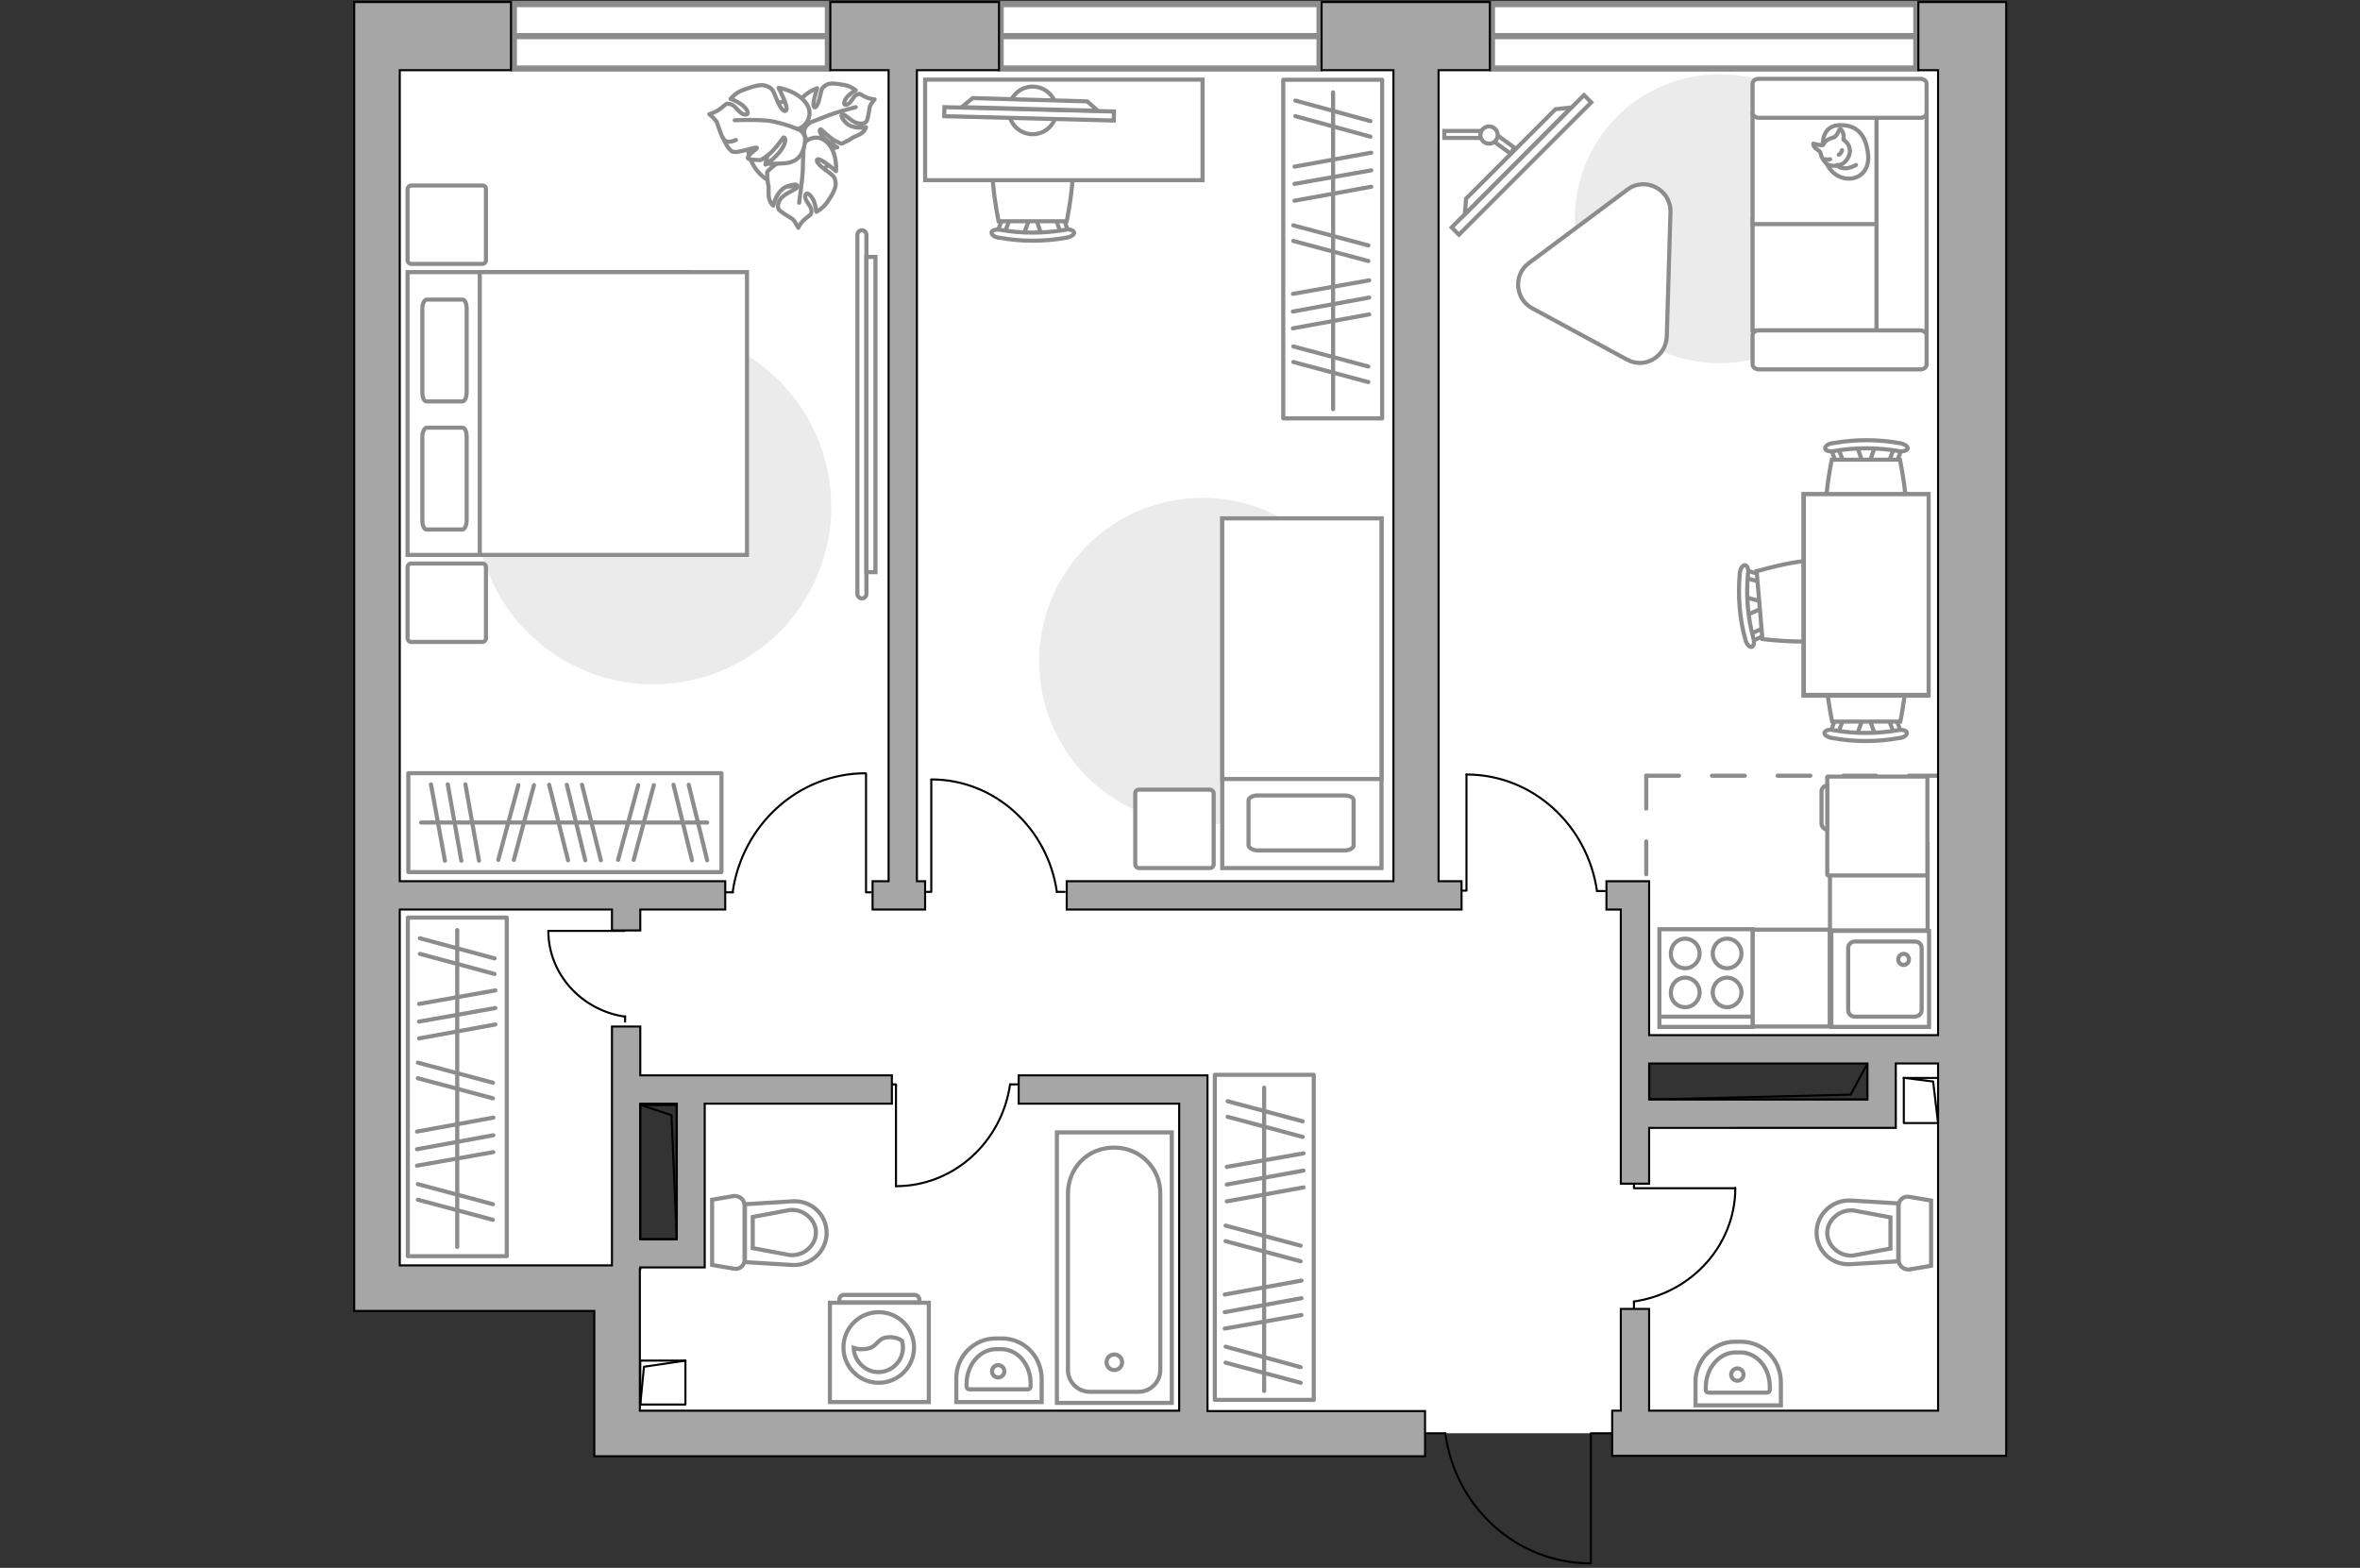 <?xml version="1.0" encoding="utf-8"?>
<!-- Generator: Adobe Illustrator 27.2.0, SVG Export Plug-In . SVG Version: 6.00 Build 0)  -->
<svg version="1.1" xmlns="http://www.w3.org/2000/svg" xmlns:xlink="http://www.w3.org/1999/xlink" x="0px" y="0px"
	 viewBox="0 0 575 382" style="enable-background:new 0 0 575 382;" xml:space="preserve">
<rect x="0" y="0" width="575" height="382" fill="#333333" stroke="none"/>
<style type="text/css">
	.st0{fill:#FFFFFF;}
	.st1{fill:#FFFFFF;stroke:#8C8C8C;stroke-miterlimit:10;}
	.st2{fill:none;stroke:#000000;stroke-width:0.5;stroke-linecap:round;stroke-linejoin:round;stroke-miterlimit:10;}
	.st3{fill:#EBEBEB;}
	.st4{fill:#FFFFFF;stroke:#8C8C8C;stroke-linecap:round;stroke-linejoin:round;stroke-miterlimit:10;}
	.st5{fill:none;stroke:#8C8C8C;stroke-linecap:round;stroke-linejoin:round;stroke-miterlimit:10;}
	.st6{fill-rule:evenodd;clip-rule:evenodd;fill:#FFFFFF;fill-opacity:0.1;stroke:#8C8C8C;stroke-miterlimit:10;}
	.st7{fill:#FFFFFF;stroke:#8C8C8C;stroke-width:1.5;stroke-linecap:round;stroke-miterlimit:10;}
	.st8{fill:none;stroke:#8C8C8C;stroke-linecap:round;stroke-linejoin:round;stroke-miterlimit:10;stroke-dasharray:8;}
	.st9{fill:#A6A6A6;stroke:#000000;stroke-width:0.5;stroke-miterlimit:10;}
</style>
<g id="bg_1_">
	<path class="st0" d="M91.5,7.4l-2.1,307l61.5,0.6l-0.6,34.2l197.1,0l45.6,0l87.5,0.2L478.1,8.8L91.5,7.4z M167,304.3l-14.7,1.1
		l1-41.3l14.7,2.2L167,304.3z M458.2,271.3l-59.8,1.3l1.1-16.8l58.1-0.1L458.2,271.3z"/>
</g>
<g id="furniture_1_">
	<rect x="427" y="226.5" class="st1" width="18.8" height="23.6"/>
	
		<rect x="447.2" y="204.3" transform="matrix(-4.506280e-11 1 -1 -4.506280e-11 673.958 -241.523)" class="st1" width="21" height="23.8"/>
	<g>
		<path id="Vector_8_00000059304880654933104940000008701639265167786148_" class="st1" d="M445.2,189.3l0,23.8
			c0,0.1,0.1,0.2,0.2,0.2l24.2,0l0-24.1l-24.2,0C445.3,189.2,445.2,189.2,445.2,189.3z"/>
		<path id="Vector_9_00000090992440487067756230000001051426707550439345_" class="st1" d="M445.2,202.1v-10.7
			c-0.8,0-1.4,0.7-1.4,1.4v7.8C443.8,201.4,444.4,202.1,445.2,202.1z"/>
	</g>
	<g>
		<path id="Vector_142_00000058572142090115257290000003359266434392469158_" class="st1" d="M427,226.4l-22.7,0l0,23.8l22.7,0
			L427,226.4z"/>
		<g id="Group_28_00000034774861798205696120000008650597223671226815_">
			<g id="Group_29_00000155143468491043295270000008128610436413913275_">
				<path id="Vector_143_00000074432923824092888370000008118503915845792153_" class="st1" d="M410.6,235.9c1.9,0,3.5-1.6,3.5-3.6
					c0-2-1.6-3.6-3.5-3.6c-2,0-3.5,1.6-3.5,3.6C407,234.3,408.6,235.9,410.6,235.9z"/>
				<path id="Vector_144_00000176027663830505589630000014133667662744784274_" class="st1" d="M410.6,245.4c1.9,0,3.5-1.6,3.5-3.6
					c0-2-1.6-3.6-3.5-3.6c-2,0-3.5,1.6-3.5,3.6C407,243.8,408.6,245.4,410.6,245.4z"/>
			</g>
			<g id="Group_30_00000132057274019706683820000013260690079489954183_">
				<path id="Vector_145_00000093862211036036704150000012164475483194746793_" class="st1" d="M420.8,235.9c1.9,0,3.5-1.6,3.5-3.6
					c0-2-1.6-3.6-3.5-3.6c-2,0-3.5,1.6-3.5,3.6C417.3,234.3,418.9,235.9,420.8,235.9z"/>
				<path id="Vector_146_00000077324959394355294390000007571748965548560313_" class="st1" d="M420.8,245.4c1.9,0,3.5-1.6,3.5-3.6
					c0-2-1.6-3.6-3.5-3.6c-2,0-3.5,1.6-3.5,3.6C417.3,243.8,418.9,245.4,420.8,245.4z"/>
			</g>
		</g>
		<path id="Vector_147_00000083791560395742693220000004192241002548840879_" class="st1" d="M404.3,247.7l22.4,0"/>
	</g>
	<g id="Group_34_00000182506042127053034550000003807862786090466986_">
		<path id="Vector_158_00000109710054012765886080000011057980276988200071_" class="st2" d="M226.9,190l0,27.3h-1.2"/>
		<path id="Vector_159_00000065072577405295553520000009485992367946542220_" class="st2" d="M259.4,217.3h-1.9"/>
		<path id="Vector_160_00000106835729342515430210000013917420428752583559_" class="st2" d="M257.5,217.3
			c-2.2-15.4-15-27.4-30.6-27.4"/>
	</g>
	<g id="Group_34_00000172414904440758071270000016766608854055928239_">
		<path id="Vector_158_00000032642154554043303160000013596681146510681530_" class="st2" d="M357.3,188.7l0,28.3h-1.2"/>
		<path id="Vector_159_00000135684527094504722670000000800264630364325306_" class="st2" d="M391,217.1h-1.9"/>
		<path id="Vector_160_00000066514615506757139400000010379801122159871913_" class="st2" d="M389.1,217.1
			c-2.3-16-15.6-28.4-31.8-28.4"/>
	</g>
	<g id="Group_34_00000054256075799864941530000011338437805067014828_">
		<path id="Vector_158_00000067945932312915119200000007470394398988200840_" class="st2" d="M211,188.5l0,28.9h1.2"/>
		<path id="Vector_159_00000074426089554949442050000007683546931684769685_" class="st2" d="M176.6,217.4h2"/>
		<path id="Vector_160_00000036227280360767191260000016818633151668782014_" class="st2" d="M178.5,217.4c2.3-16.3,15.9-29,32.4-29
			"/>
	</g>
	<g id="Group_34_00000005242026382583048660000008900571165380154762_">
		<path id="Vector_158_00000175297195521184595070000005989513363668798849_" class="st2" d="M422.7,289.5l-24.6,0v-1"/>
		<path id="Vector_159_00000074437216890681125220000003710661787849160083_" class="st2" d="M398.1,318.8v-1.7"/>
		<path id="Vector_160_00000044891762868451739110000009160931100819409558_" class="st2" d="M398.1,317.1
			c13.9-2,24.7-13.6,24.7-27.7"/>
	</g>
	<g id="Group_34_00000152984446091824241130000013942392453746073524_">
		<path id="Vector_158_00000155849412259077546240000007246399734348471223_" class="st2" d="M133.6,226.8l18.6,0V226"/>
		<path id="Vector_159_00000103265649833136456400000009774290832363735956_" class="st2" d="M152.3,248.9v-1.3"/>
		<path id="Vector_160_00000046307532361474563330000013782633590744806281_" class="st2" d="M152.3,247.7
			c-10.5-1.5-18.7-10.3-18.7-20.9"/>
	</g>
	<g id="Group_34_00000167382015554541837880000018059115587869524154_">
		<path id="Vector_158_00000147910337430673542740000009197181380157563560_" class="st2" d="M218.3,289l0-24.8h-1.1"/>
		<path id="Vector_159_00000160874105701612775790000004403723391579180190_" class="st2" d="M247.8,264.2h-1.7"/>
		<path id="Vector_160_00000059283268212983634160000014103863645150528933_" class="st2" d="M246.1,264.2
			c-2,14-13.7,24.8-27.8,24.8"/>
	</g>
	<g>
		<g id="Group_2_00000158014081259686618080000014978069482448433555_">
			<g id="Group_3_00000001626430869085788060000008549061498226873244_">
				<path id="Vector_10_00000035524616379435945400000009845693095739142320_" class="st1" d="M456.9,108.6l-1.6,4.6H454l-1.6-4.6
					H456.9z"/>
			</g>
			<g id="Group_4_00000018944914844623494230000017238394596821326773_">
				<path id="Vector_11_00000046331013616639664750000009333639559381343934_" class="st1" d="M448.1,113.1c-0.4,0-0.8-0.2-0.8-0.5
					l-1.4-3.8c-0.1-0.4,0.1-0.7,0.6-0.8c0.5-0.1,1,0.1,1.1,0.4l1.4,3.8c0.1,0.4-0.1,0.7-0.7,0.8
					C448.2,113.1,448.2,113.1,448.1,113.1z"/>
			</g>
			<g id="Group_5_00000018230307979631333610000006142219981513725602_">
				<path id="Vector_12_00000087377704219943856260000014962567049236153013_" class="st1" d="M461.2,113.1c-0.1,0-0.1,0-0.2,0
					c-0.5-0.1-0.8-0.4-0.7-0.8l1.4-3.8c0.1-0.4,0.6-0.6,1.2-0.4c0.5,0.1,0.8,0.4,0.6,0.8l-1.4,3.8
					C462,112.9,461.6,113.1,461.2,113.1z"/>
			</g>
			<path id="Vector_13_00000139287010578464125410000016658626238839222421_" class="st1" d="M462.9,131.4c-2.9,2.9-13.6,2.9-16.6,0
				c-3.4-3.4,0-19.4,0-19.4h16.6C462.9,112,466.4,127.9,462.9,131.4z"/>
			<path id="Vector_14_00000027603856965999745300000012907563497871484082_" class="st1" d="M462.6,109.9c-5.2-0.9-10.6-0.9-15.8,0
				c-1.1,0.2-2-0.1-2.1-0.6c-0.1-0.5,0.6-1.2,1.8-1.3c5.4-1,11-1,16.5,0c1.1,0.2,1.9,0.8,1.8,1.3
				C464.6,109.8,463.6,110.1,462.6,109.9z"/>
		</g>
		<g id="Group_2_00000027567822396304962300000001057912003898814875_">
			<g id="Group_3_00000016051616368052615270000015089063437880303751_">
				<path id="Vector_10_00000094595564384400794200000003393884020353416845_" class="st1" d="M452.4,179.2l1.6-4.6h1.3l1.6,4.6
					H452.4z"/>
			</g>
			<g id="Group_4_00000176026467060689883200000014497963381774025125_">
				<path id="Vector_11_00000164472916669015174070000003119714733110106003_" class="st1" d="M461.2,174.7c0.4,0,0.8,0.2,0.8,0.5
					l1.4,3.8c0.1,0.4-0.1,0.7-0.6,0.8c-0.5,0.1-1-0.1-1.1-0.4l-1.4-3.8c-0.1-0.4,0.1-0.7,0.7-0.8
					C461.1,174.7,461.1,174.7,461.2,174.7z"/>
			</g>
			<g id="Group_5_00000181088520770334930930000000105418611453023678_">
				<path id="Vector_12_00000113329101965069070550000005646018350321832883_" class="st1" d="M448.1,174.7c0.1,0,0.1,0,0.2,0
					c0.5,0.1,0.8,0.4,0.7,0.8l-1.4,3.8c-0.1,0.4-0.6,0.6-1.2,0.4c-0.5-0.1-0.8-0.4-0.6-0.8l1.4-3.8
					C447.3,174.9,447.7,174.7,448.1,174.7z"/>
			</g>
			<path id="Vector_13_00000051367012551080172660000010128310086389898639_" class="st1" d="M446.4,156.4c2.9-2.9,13.6-2.9,16.6,0
				c3.4,3.4,0,19.4,0,19.4h-16.6C446.4,175.8,442.9,159.8,446.4,156.4z"/>
			<path id="Vector_14_00000054224209811593093300000016643824632808120468_" class="st1" d="M446.7,177.9c5.2,0.9,10.6,0.9,15.8,0
				c1.1-0.2,2,0.1,2.1,0.6c0.1,0.5-0.6,1.2-1.8,1.3c-5.4,1-11,1-16.5,0c-1.1-0.2-1.9-0.8-1.8-1.3C444.7,178,445.7,177.6,446.7,177.9
				z"/>
		</g>
		<g id="Group_2_00000039846202491143081840000009887550025597896861_">
			<g id="Group_3_00000058553955887402129090000002137596721535700404_">
				<path id="Vector_10_00000093898253572796313810000014227030481750129571_" class="st1" d="M425.1,145.5l4.8,1.2l0.1,1.2l-4.5,2
					L425.1,145.5z"/>
			</g>
			<g id="Group_4_00000104684639213689924500000004508276142988711553_">
				<path id="Vector_11_00000096050640344756439810000016624540022364450459_" class="st1" d="M430.3,153.9c0,0.4-0.2,0.8-0.4,0.9
					l-3.6,1.7c-0.4,0.2-0.7-0.1-0.8-0.6c-0.1-0.5,0.1-1,0.3-1.1l3.6-1.7c0.4-0.2,0.7,0.1,0.8,0.6
					C430.3,153.7,430.3,153.8,430.3,153.9z"/>
			</g>
			<g id="Group_5_00000022527228339314728490000017027429781492191933_">
				<path id="Vector_12_00000105426148620918454070000010783307476691696257_" class="st1" d="M429.2,140.8c0,0.1,0,0.1,0,0.2
					c-0.1,0.5-0.4,0.8-0.7,0.7l-3.9-1.1c-0.4-0.1-0.6-0.6-0.5-1.1c0.1-0.5,0.4-0.8,0.7-0.7l3.9,1.1C429,140,429.2,140.4,429.2,140.8
					z"/>
			</g>
			<path id="Vector_13_00000164473987412917279100000011899043385608020383_" class="st1" d="M447.3,137.6c3.2,2.7,4,13.4,1.4,16.5
				c-3.1,3.7-19.3,1.6-19.3,1.6l-1.4-16.5C428,139.2,443.6,134.4,447.3,137.6z"/>
			<path id="Vector_14_00000072248749611877914790000000365389354984515475_" class="st1" d="M425.9,139.7
				c-0.5,5.3-0.1,10.6,1.3,15.8c0.3,1,0.1,2-0.4,2.1c-0.5,0.2-1.2-0.6-1.5-1.6c-1.5-5.3-1.9-10.9-1.4-16.4c0.1-1.1,0.7-1.9,1.2-1.9
				C425.7,137.7,426.1,138.7,425.9,139.7z"/>
		</g>
		<g>
			<path id="Vector_35_00000044168809437662255560000008335528409360067750_" class="st1" d="M469.8,169.5h-30.4v-49.1H464h5.8
				V169.5z"/>
			<path class="st1" d="M439.5,169.3h30.4v-48.9h-30.4V169.3z"/>
		</g>
	</g>
	<g>
		
			<rect x="347.9" y="38.9" transform="matrix(0.707 -0.707 0.707 0.707 80.225 273.875)" class="st1" width="45.6" height="2.5"/>
		<polygon class="st1" points="379,26.6 357.2,48.4 356.9,52.2 382.8,26.2 		"/>
		<g>
			<path class="st1" d="M360.7,32.9c0-0.3,0.1-0.7,0.2-1h-9v1.7h8.9C360.8,33.4,360.7,33.1,360.7,32.9z"/>
			<path class="st1" d="M364.9,33c-0.1,0.6-0.4,1.2-0.9,1.5l4,2.9l1-1.4L364.9,33z"/>
		</g>
		<circle class="st1" cx="362.8" cy="32.9" r="2.1"/>
	</g>
	<path id="Vector_00000065783794160670368190000000191564109556434357_" class="st3" d="M418.9,18.1c19.5,0,35.2,15.8,35.2,35.2
		s-15.8,35.2-35.2,35.2s-35.2-15.8-35.2-35.2S399.4,18.1,418.9,18.1z"/>
	<g>
		<path id="Vector_55_00000024685617429168863360000002490159401138893703_" class="st1" d="M469.4,80.5V53.6H427v26.9H469.4z"/>
		<path id="Vector_56_00000100368671327949962210000015924794007439947421_" class="st1" d="M469.4,54.6V27.7H427v26.9H469.4z"/>
		<path id="Vector_57_00000047776251802767605700000003507330000572528512_" class="st1" d="M457.2,85.3l12.2,2.5V23.9h-12.2V85.3z"
			/>
		<path id="Vector_58_00000029044987930519863350000013503036513157111206_" class="st1" d="M467.9,80.5h-39.4
			c-0.8,0-1.5,0.5-1.5,1.2v7.1c0,0.6,0.7,1.2,1.5,1.2h39.4c0.8,0,1.5-0.5,1.5-1.2v-7.1C469.4,81.1,468.7,80.5,467.9,80.5z"/>
		<path id="Vector_59_00000121250849820010807810000018208825406778243230_" class="st1" d="M467.9,19.2h-39.4
			c-0.8,0-1.5,0.5-1.5,1.2v7.1c0,0.6,0.7,1.2,1.5,1.2h39.4c0.8,0,1.5-0.5,1.5-1.2v-7.1C469.4,19.7,468.7,19.2,467.9,19.2z"/>
		<g>
			<path class="st4" d="M444.1,35.2c0,0-0.2-4.5,3.9-4.7c4.1-0.2,6.5,2,7.1,6.7c0.7,4.7-2.6,6.9-5.8,6.2
				C446.2,42.7,444.1,39.7,444.1,35.2z"/>
			<path class="st4" d="M447,33.4c0,0,0.6-0.5,0.9-1.3c0.3-0.8,0.5-0.7,0.5-0.7s0.9,0.8,0.8,2c-0.1,0.7,0,0.7,0,0.7s1.4,0.8,1.5,2.4
				c0.2,1.6-1.2,3.3-2.2,3.6c-1,0.3-2.5,0.5-3.3-0.1c-0.8-0.6-1.5-1.8-1.6-2.6c-0.1-0.8-1.3-1-1.6-1.7s-0.2-0.7-0.2-0.7
				s2.1,0.6,2.4,0.3C444.5,35.1,444.3,34.1,447,33.4z"/>
			<path class="st4" d="M448,37.7c0,0,0.6-0.3,0.8-1.1"/>
			<path class="st4" d="M445.9,38.8c0,0-0.6,0.2-1.2,0"/>
			<path class="st5" d="M447.6,40.2c0,0,0.2,0.7,1.8,0.8c1.3,0.1,2.8-0.8,2.8-0.8"/>
		</g>
	</g>
	<path class="st1" d="M396.4,87.6l-23.1-12.5c-4.2-2.3-4.6-8.2-0.8-11l24-17.9c4.4-3.3,10.6,0,10.5,5.4l-0.9,30.4
		C405.9,86.9,400.7,90,396.4,87.6z"/>
	
		<rect x="99.4" y="188.3" transform="matrix(-1 -6.584923e-11 6.584923e-11 -1 275.184 400.777)" class="st5" width="76.3" height="24.1"/>
	<line class="st5" x1="116.7" y1="209.7" x2="113.4" y2="191.1"/>
	<line class="st5" x1="112.4" y1="209.7" x2="109.1" y2="191.1"/>
	<line class="st5" x1="108.4" y1="209.7" x2="105" y2="191.1"/>
	<line class="st5" x1="125.2" y1="209.5" x2="130.1" y2="191.3"/>
	<line class="st5" x1="121.4" y1="209.5" x2="126.3" y2="191.3"/>
	<line class="st5" x1="154.4" y1="209.5" x2="159.3" y2="191.3"/>
	<line class="st5" x1="150.6" y1="209.5" x2="155.5" y2="191.3"/>
	<line class="st5" x1="146.4" y1="209.6" x2="141.8" y2="191.2"/>
	<line class="st5" x1="138.4" y1="209.6" x2="133.8" y2="191.2"/>
	<line class="st5" x1="142.6" y1="209.6" x2="138.1" y2="191.2"/>
	<line class="st5" x1="172.3" y1="209.6" x2="167.8" y2="191.2"/>
	<line class="st5" x1="168.6" y1="209.6" x2="164.1" y2="191.2"/>
	<line class="st5" x1="172.3" y1="200.4" x2="102.6" y2="200.4"/>
	
		<rect x="70.2" y="252.7" transform="matrix(-2.713716e-10 1 -1 -2.713716e-10 376.171 153.361)" class="st5" width="82.5" height="24.1"/>
	<line class="st5" x1="120.2" y1="272.3" x2="101.6" y2="275.7"/>
	<line class="st5" x1="120.2" y1="276.6" x2="101.6" y2="280"/>
	<line class="st5" x1="120.2" y1="280.7" x2="101.6" y2="284"/>
	<line class="st5" x1="120.1" y1="263.8" x2="101.8" y2="258.9"/>
	<line class="st5" x1="120.1" y1="267.6" x2="101.8" y2="262.7"/>
	<line class="st5" x1="120.5" y1="233.5" x2="102.3" y2="228.6"/>
	<line class="st5" x1="120.5" y1="237.3" x2="102.3" y2="232.4"/>
	<line class="st5" x1="120.7" y1="241.3" x2="102.1" y2="244.6"/>
	<line class="st5" x1="120.7" y1="245.6" x2="102.1" y2="248.9"/>
	<line class="st5" x1="120.7" y1="249.6" x2="102.1" y2="253"/>
	<line class="st5" x1="120.1" y1="293.4" x2="101.8" y2="288.5"/>
	<line class="st5" x1="120.1" y1="297.2" x2="101.8" y2="292.3"/>
	<line class="st5" x1="111.4" y1="226.6" x2="111.4" y2="303.8"/>
	
		<rect x="268.4" y="289.4" transform="matrix(-2.722988e-10 1 -1 -2.722988e-10 609.487 -6.53)" class="st5" width="79.2" height="24.1"/>
	<line class="st5" x1="317.1" y1="312" x2="298.4" y2="315.4"/>
	<line class="st5" x1="317.1" y1="316.3" x2="298.4" y2="319.7"/>
	<line class="st5" x1="317.1" y1="320.4" x2="298.4" y2="323.7"/>
	<line class="st5" x1="316.9" y1="303.5" x2="298.6" y2="298.6"/>
	<line class="st5" x1="316.9" y1="307.3" x2="298.6" y2="302.4"/>
	<line class="st5" x1="317.4" y1="273.2" x2="299.1" y2="268.3"/>
	<line class="st5" x1="317.4" y1="277" x2="299.1" y2="272.1"/>
	<line class="st5" x1="317.6" y1="281" x2="298.9" y2="284.3"/>
	<line class="st5" x1="317.6" y1="285.2" x2="298.9" y2="288.6"/>
	<line class="st5" x1="317.6" y1="289.3" x2="298.9" y2="292.7"/>
	<line class="st5" x1="316.9" y1="333.1" x2="298.6" y2="328.1"/>
	<line class="st5" x1="316.9" y1="336.9" x2="298.6" y2="332"/>
	<line class="st5" x1="308" y1="265" x2="308" y2="338.9"/>
	
		<rect x="283.5" y="48.7" transform="matrix(-2.712170e-10 1 -1 -2.712170e-10 385.452 -264.065)" class="st5" width="82.5" height="24.1"/>
	<line class="st5" x1="333.6" y1="68.3" x2="315" y2="71.6"/>
	<line class="st5" x1="333.6" y1="72.5" x2="315" y2="75.9"/>
	<line class="st5" x1="333.6" y1="76.6" x2="315" y2="80"/>
	<line class="st5" x1="333.4" y1="59.8" x2="315.1" y2="54.9"/>
	<line class="st5" x1="333.4" y1="63.6" x2="315.1" y2="58.7"/>
	<line class="st5" x1="333.9" y1="29.5" x2="315.6" y2="24.5"/>
	<line class="st5" x1="333.9" y1="33.3" x2="315.6" y2="28.3"/>
	<line class="st5" x1="334.1" y1="37.2" x2="315.4" y2="40.6"/>
	<line class="st5" x1="334.1" y1="41.5" x2="315.4" y2="44.8"/>
	<line class="st5" x1="334.1" y1="45.5" x2="315.4" y2="48.9"/>
	<line class="st5" x1="333.4" y1="89.3" x2="315.1" y2="84.4"/>
	<line class="st5" x1="333.4" y1="93.1" x2="315.1" y2="88.2"/>
	<line class="st5" x1="324.8" y1="22.5" x2="324.8" y2="99.7"/>
	<path id="Vector_00000039848169006944515190000016903406465169448076_" class="st3" d="M293,121.3c-22,0-39.8,17.8-39.8,39.8
		s17.8,39.8,39.8,39.8c22,0,39.8-17.8,39.8-39.8S315,121.3,293,121.3z"/>
	<g>
		<path id="Vector_2_00000182527725958094172180000012171731589900734888_" class="st1" d="M336.6,126.3h-38.8v85.2h38.8V126.3z"/>
		<path id="Vector_3_00000016790584994642980160000010447941946738046114_" class="st1" d="M297.8,126.3h38.8v63.5h-34.2h-4.6v-8.6
			V126.3z"/>
		<path id="Vector_4_00000165948782007688319580000006999639994293674169_" class="st5" d="M306.4,207.2h21.2c1.2,0,2.2-0.6,2.2-1.2
			v-11c0-0.7-1-1.2-2.2-1.2h-21.2c-1.2,0-2.2,0.6-2.2,1.2v11C304.3,206.6,305.3,207.2,306.4,207.2z"/>
	</g>
	<path id="Vector_5_00000014630485852972595190000002753155916471654047_" class="st4" d="M276.6,193.3v17.3c0,0.5,0.4,0.9,0.9,0.9
		h17.3c0.5,0,0.9-0.4,0.9-0.9v-17.3c0-0.5-0.4-0.9-0.9-0.9h-17.3C277,192.4,276.6,192.7,276.6,193.3z"/>
	<g id="Group_2_00000085958705290382980620000007457346420516404136_">
		<g id="Group_3_00000036946516756820693940000012654385566224301468_">
			<path id="Vector_10_00000076595452274144698000000015093022707525854100_" class="st1" d="M253.8,57.3l-1.6-4.6H251l-1.6,4.6
				H253.8z"/>
		</g>
		<g id="Group_4_00000150817220728128412180000009960407332420539782_">
			<path id="Vector_11_00000076589810544688084880000009496568121653823404_" class="st1" d="M245,52.8c-0.4,0-0.8,0.2-0.8,0.5
				l-1.4,3.8c-0.1,0.4,0.1,0.7,0.6,0.8c0.5,0.1,1-0.1,1.1-0.4l1.4-3.8c0.1-0.4-0.1-0.7-0.7-0.8C245.2,52.8,245.1,52.8,245,52.8z"/>
		</g>
		<g id="Group_5_00000103955413854063283940000003846232715252876217_">
			<path id="Vector_12_00000025407120025252794920000006997061274252840326_" class="st1" d="M258.2,52.8c-0.1,0-0.1,0-0.2,0
				c-0.5,0.1-0.8,0.4-0.7,0.8l1.4,3.8c0.1,0.4,0.6,0.6,1.2,0.4c0.5-0.1,0.8-0.4,0.6-0.8l-1.4-3.8C259,53,258.6,52.8,258.2,52.8z"/>
		</g>
		<path id="Vector_13_00000080892101964753786330000000372614892842259849_" class="st1" d="M259.9,34.5c-2.9-2.9-13.6-2.9-16.6,0
			c-3.4,3.4,0,19.4,0,19.4h16.6C259.9,53.9,263.3,37.9,259.9,34.5z"/>
		<path id="Vector_14_00000094580215659665883700000004348546780347172530_" class="st1" d="M259.5,56c-5.2,0.9-10.6,0.9-15.8,0
			c-1.1-0.2-2,0.1-2.1,0.6c-0.1,0.5,0.6,1.2,1.8,1.3c5.4,1,11,1,16.5,0c1.1-0.2,1.9-0.8,1.8-1.3C261.5,56.1,260.5,55.7,259.5,56z"/>
	</g>
	<path id="Vector_36_00000054256961288294746150000017239177523497815470_" class="st1" d="M225.4,43.9H293V19.4h-54.6h-13V43.9z"/>
	<g>
		<circle class="st1" cx="251.6" cy="26.9" r="5.8"/>
		<g>
			
				<rect x="230.2" y="26.5" transform="matrix(-1 -2.554045e-02 2.554045e-02 -1 500.879 61.743)" class="st1" width="41.3" height="2.2"/>
			<polygon class="st1" points="237,23.9 264.9,24.7 267.5,27 234.3,26.1 			"/>
		</g>
	</g>
	<g>
		<path id="Vector_60_00000073710887983427964980000001182741510669898680_" class="st1" d="M201.4,29.6c3,4.9,1.5,11.3-3.4,14.3
			c-4.9,3-11.3,1.5-14.3-3.4c-3-4.9-1.5-11.3,3.4-14.3C192,23.1,198.4,24.7,201.4,29.6z"/>
		<path class="st4" d="M197,30.2c0,0-1.6,1-0.9,2.9s1.9,3.5,4.8,3.2c2.9-0.3,3.1-0.4,3.1-0.4s-2.7-1.5-3.7-2.8
			c-1-1.3-0.4-1.7-0.3-1.6c0.1,0,2.2,2.2,3.5,2.8c1.3,0.7,1.6,0.7,1.6,0.7s2.1-1,2.4-1.3c0.3-0.3,1.7-0.7,2.5-1.3
			c0.8-0.6,1-1.4,1-1.4s-3.3,0.6-4.9-1.1c-1.6-1.7-1.1-2.1-0.6-2c0.5,0.1,2.1,1.8,3.4,2.1c1.3,0.3,2,0,2.3-0.6s0.6-2.7,0.7-3.3
			c0.1-0.6,1.2-1.9,1.2-1.9s-1,0-2.3-0.6c-1.3-0.6-1.1-1-2.1-0.5c-0.9,0.4-1.3,2.1-2.4,2.4c-1.1,0.3-0.6-1.2,0.3-2.1
			c0.9-0.9,1.9-1.4,1.9-1.4s-1.1-1-2.8-1.3c-1.7-0.3-3.5-0.6-4.4,0c-0.9,0.6-1.1,0.7-1.5,2.7c-0.4,2-1.1,3.2-1.5,2.6
			c-0.5-0.6,0.8-4.5,0.8-4.5s-3.3,1.1-4.6,3.7C193.4,28.1,195.6,30.1,197,30.2z"/>
		<path class="st5" d="M208.5,26.1c0,0-4.6,1.2-6.6,2c-1.3,0.5-3.9,1.5-4.9,1.9c-1.5,0.6-2.8,1.6-3.8,2.9"/>
		<path class="st4" d="M195.7,35.3c0,0-0.3-2.1-2.7-2.3c-2.4-0.1-4.7,0.4-5.6,3.6c-1,3.2-0.9,3.5-0.9,3.5s2.8-2.2,4.7-2.6
			c1.9-0.4,2,0.3,1.9,0.5c-0.1,0.1-3.3,1.3-4.7,2.5c-1.4,1.1-1.5,1.5-1.5,1.5s0.1,2.7,0.3,3.1c0.2,0.4-0.1,2.2,0.2,3.3
			c0.3,1.2,1,1.7,1,1.7s0.8-3.8,3.4-4.7c2.6-0.9,2.7-0.2,2.4,0.3c-0.3,0.5-2.9,1.4-3.9,2.6c-0.9,1.2-0.9,2.2-0.5,2.8
			c0.5,0.6,2.6,1.8,3.2,2.2c0.6,0.4,1.5,2.2,1.5,2.2s0.4-1.1,1.7-2.2c1.3-1.1,1.5-0.8,1.5-2c0-1.2-1.7-2.3-1.5-3.6
			c0.2-1.3,1.5-0.1,2.1,1.3c0.5,1.4,0.6,2.6,0.6,2.6s1.5-0.7,2.7-2.4c1.1-1.6,2.2-3.5,2-4.7c-0.2-1.2-0.2-1.5-2.2-2.9
			c-2-1.4-2.9-2.6-2.1-2.8c0.8-0.2,4.4,2.9,4.4,2.9s0.4-4-1.8-6.6C199.6,32.3,196.4,33.8,195.7,35.3z"/>
		<path class="st5" d="M194.7,49.4c0,0,0.8-5.5,0.9-8.1c0-1.7,0.2-4.9,0.2-6.2c0-1.9-0.5-3.8-1.4-5.4"/>
		<g>
			<path class="st4" d="M179.3,34.1c-1.5,0.7-2.5,0.5-3-0.2c-0.5-0.6-1.3-3.2-1.6-4c-0.3-0.8-1.9-2.1-1.9-2.1s1.2-0.2,2.7-1.3
				c1.5-1.1,1.2-1.4,2.5-1.1c1.3,0.3,2.1,2.4,3.5,2.5c1.4,0.1,0.4-1.6-0.9-2.5c-1.3-0.9-2.6-1.3-2.6-1.3s1.1-1.5,3.1-2.2
				s4.2-1.5,5.5-1c1.3,0.5,1.6,0.6,2.5,3c1,2.5,2,3.7,2.5,2.9c0.5-0.8-1.9-5.4-1.9-5.4s4.3,0.6,6.6,3.6c2.3,3-0.1,6-1.9,6.4
				c0,0,2.2,0.9,1.7,3.4c-0.4,2.6-1.5,4.8-5.2,5c-3.7,0.2-3.9,0.1-3.9,0.1s3-2.4,3.9-4.3c0.9-1.9,0.1-2.2,0-2.1
				c-0.2,0.1-2.2,3.2-3.8,4.3c-1.5,1.2-1.9,1.2-1.9,1.2s-2.9,0-3-0.5c-0.1-0.8,2.5-2.3,2.2-2.5c-0.4-0.3-4.8,1.5-6,0.9
				c-1.2-0.6-2.2-3.3-2.2-3.3"/>
			<path class="st5" d="M179,29.3c0,0,6.6-0.3,9.4,0.3c1.8,0.4,4.3,1.1,6,1.9"/>
		</g>
	</g>
	<g>
		<path class="st1" d="M226.3,317.4l-24.1,0l0,24.2l24.1,0L226.3,317.4z"/>
		<path class="st6" d="M222.9,315.5l-17.3,0c-0.6,0-1.1,0.5-1.1,1.1v0.7l19.5,0v-0.7C224,316.1,223.5,315.5,222.9,315.5z"/>
	</g>
	<circle class="st1" cx="214.1" cy="328.3" r="8.6"/>
	<path class="st1" d="M216.4,325.8c-3,0.2-2.4,2.7-5.9,2.9c-1.1,0.1-1.9-0.1-2.5-0.3c0.1,3.2,2.8,5.9,6,5.9c3.3,0,6-2.7,6-6
		c0-0.5-0.1-1-0.2-1.6C219.2,326.2,217.9,325.7,216.4,325.8z"/>
	<path id="Vector_00000034790730582656838620000004014611077205223594_" class="st3" d="M145.8,82.2c-22.8,7.4-35.2,31.8-27.8,54.6
		s31.8,35.2,54.6,27.8c22.8-7.4,35.2-31.8,27.8-54.6C193,87.3,168.6,74.8,145.8,82.2z"/>
	<g>
		<path id="Vector_98_00000018944353797245992210000006734324628602388660_" class="st1" d="M168.3,135.3V66.3h-69v68.9H168.3z"/>
		<path id="Vector_99_00000137116247529000914560000000092941185568064424_" class="st1" d="M182,66.3v68.9h-65.1V74.5v-8.2h8.8H182
			z"/>
		<path id="Vector_100_00000001656384011059263350000016150333552029394352_" class="st5" d="M102.9,106.4v20.4c0,1.2,0.4,2.2,1,2.2
			h8.8c0.5,0,1-1,1-2.2v-20.4c0-1.2-0.4-2.2-1-2.2h-8.8C103.3,104.4,102.9,105.3,102.9,106.4z"/>
		<path id="Vector_101_00000093856870874275620860000015448850639279829662_" class="st5" d="M102.9,75.2v20.4c0,1.2,0.4,2.2,1,2.2
			h8.8c0.5,0,1-1,1-2.2V75.2c0-1.2-0.4-2.2-1-2.2h-8.8C103.3,73.2,102.9,74,102.9,75.2z"/>
	</g>
	<path id="Vector_5_00000103944351810889231340000008738882468562079881_" class="st4" d="M117.5,45.2h-17.3c-0.5,0-0.9,0.4-0.9,0.9
		v17.3c0,0.5,0.4,0.9,0.9,0.9h17.3c0.5,0,0.9-0.4,0.9-0.9V46.1C118.4,45.5,118.1,45.2,117.5,45.2z"/>
	<path id="Vector_5_00000103945880271102390540000013451589902073451432_" class="st4" d="M117.5,137.3h-17.3
		c-0.5,0-0.9,0.4-0.9,0.9v17.3c0,0.5,0.4,0.9,0.9,0.9h17.3c0.5,0,0.9-0.4,0.9-0.9v-17.3C118.4,137.7,118.1,137.3,117.5,137.3z"/>
	<g>
		<path class="st1" d="M211.1,144.7c0,0.6-0.5,1.1-1.1,1.1s-1.1-0.5-1.1-1.1l0-87.5c0-0.6,0.5-1.1,1.1-1.1s1.1,0.5,1.1,1.1
			L211.1,144.7z"/>
		<rect x="211.1" y="62.6" class="st1" width="2.2" height="76.8"/>
	</g>
</g>
<g id="windows_1_">
	<g>
		<rect x="125.2" y="1" class="st7" width="76.5" height="15.7"/>
		<line class="st7" x1="125.2" y1="8.8" x2="201.7" y2="8.8"/>
	</g>
	<g>
		<rect x="243.8" y="1" class="st7" width="77.7" height="15.7"/>
		<line class="st7" x1="243.8" y1="8.8" x2="321.5" y2="8.8"/>
	</g>
	<g>
		<rect x="363.5" y="1" class="st7" width="103.4" height="15.7"/>
		<line class="st7" x1="363.5" y1="8.8" x2="466.9" y2="8.8"/>
	</g>
</g>
<g id="plan">
	<line class="st8" x1="401.1" y1="189" x2="475.3" y2="189"/>
	<line class="st8" x1="401.1" y1="189" x2="401.1" y2="217.5"/>
	<g>
		<polyline class="st2" points="387.6,380.9 387.6,349.2 392.9,349.2 		"/>
		<line class="st2" x1="347.3" y1="349.2" x2="352.2" y2="349.2"/>
		<path class="st2" d="M352.2,349.6c2.5,17.7,17.4,31.3,35.3,31.3"/>
	</g>
	<g>
		
			<rect x="462.5" y="263.9" transform="matrix(-3.987489e-08 1 -1 -3.987489e-08 736.154 -199.873)" class="st2" width="11" height="8.4"/>
		<polyline class="st2" points="463.8,262.6 471,263.5 472.2,273.7 		"/>
	</g>
	<g>
		<rect x="156" y="331.5" class="st2" width="11" height="10.7"/>
		<polyline class="st2" points="156,342.2 156.9,333 167,331.5 		"/>
	</g>
	<g>
		
			<rect x="401.8" y="259.1" transform="matrix(-1 -5.204614e-07 5.204614e-07 -1 856.839 526.987)" class="st2" width="53.2" height="8.9"/>
		<polyline class="st2" points="455,259.1 450.9,266.7 401.8,267.9 		"/>
	</g>
	<g>
		<path class="st9" d="M488.8,0.5h-16.6v0h-4.8v16.6h4.8l0,235.1h-70.4v-30.6v-5.5v-1.4h-10.4v6.9h3.5v66.8h6.9v-13.6H455h5.8h1.1
			v-15.7h10.3l0,84.6h-70.4v-24.8h-6.9v24.8h-2.1v11h79.4h5h11.6L488.8,0.5z M455,267.9h-53.2v-8.8H455V267.9z"/>
		<polygon class="st9" points="363,17.1 363,0.5 322,0.5 322,17.1 339.5,17.1 339.5,214.7 259.9,214.7 259.9,221.6 356.1,221.6 
			356.1,214.7 350.5,214.7 350.5,17.1 		"/>
		<path class="st9" d="M294.2,262h-1.3h-5.6h-39.1v6.9h39.1v74.8H155.9v-34.5h0.1v-0.4h8.8h6.9v-6.9v-33h45.6V262H156v-11.9h-6.9
			v58.2h-4.2H97.4v-86.7h51.7v5.1h6.9v-5.1h20.7v-6.9H97.4V17.1l27.1,0V0.5l-38.2,0V13v4.1v302.3h9.5h1.5h47.5v24.3v8.8v2.3h202.4
			v-11h-53V262z M164.9,268.9v33H156v-33H164.9z"/>
		<polygon class="st9" points="216.5,214.7 212.6,214.7 212.6,221.6 225.4,221.6 225.4,214.7 223.4,214.7 223.4,17.1 243.4,17.1 
			243.4,0.5 202.3,0.5 202.3,17.1 216.5,17.1 		"/>
	</g>
	<g>
		
			<rect x="144.1" y="281.1" transform="matrix(-5.142239e-07 1 -1 -5.142239e-07 445.983 125.134)" class="st2" width="32.7" height="8.9"/>
		<polyline class="st2" points="156,269.2 163.6,271.7 164.9,301.9 		"/>
	</g>
	<g>
		<path id="wc_00000060006042112261073500000009754324383090383003_" class="st1" d="M451.5,305.8"/>
		<g id="Group_26_00000085943756085933793060000017694113581014751113_">
			<path id="Vector_130_00000127734213454763887660000000511292595719670686_" class="st1" d="M462.6,307v-13.3
				c0-1.3,1.2-2.4,2.6-2.1l5.3,0.9v15.9l-5.3,0.9C463.8,309.4,462.6,308.4,462.6,307z"/>
			<path id="Vector_131_00000152950125353912868800000014715443462508508836_" class="st1" d="M442.6,300.3c0-4.5,3.9-8.1,8.5-7.8
				l11.4,0.7v14.1l-11.4,0.7C446.5,308.4,442.6,304.9,442.6,300.3z"/>
			<path id="Vector_132_00000053507341639379988750000008874545657884443039_" class="st1" d="M460.6,296.6l-9.1-1.7
				c-1.6-0.1-3.2,0.4-4.4,1.5c-1.2,1-1.9,2.5-1.9,4c0,1.5,0.7,3,1.9,4c1.2,1.1,2.7,1.6,4.4,1.5l9.1-1.7L460.6,296.6z"/>
		</g>
	</g>
	<g>
		<path id="Vector_134_00000048463584798850693170000004357359616648372659_" class="st1" d="M422.7,326.9h1.5
			c5.4,0,9.7,4.4,9.7,9.9v5.6h-20.8v-5.6C413,331.4,417.4,326.9,422.7,326.9z"/>
		<path id="Vector_133_00000162341735088635847810000004003607229009799595_" class="st1" d="M422.9,329.5h1.1c4,0,7.2,3.7,7.2,8.3
			v0.8c0,0.4-0.3,0.7-0.6,0.7l-14.4,0c-0.3,0-0.6-0.3-0.6-0.7v-0.8C415.7,333.2,419,329.5,422.9,329.5z"/>
		<circle class="st1" cx="423.3" cy="334.9" r="1.5"/>
	</g>
	<g>
		<g>
			<path id="Vector_135_00000104690958975470954140000003257645990098309799_" class="st1" d="M257.5,275.9v65.9h28l0-65.9H257.5z"
				/>
			<path id="Vector_136_00000176024889945544608660000010783722230772187831_" class="st1" d="M271.5,279.6L271.5,279.6
				c-6.6,0-11.3,5-11.3,11.3v42.9c0,2.9,2.4,5.3,5.3,5.3h11.9c2.9,0,5.3-2.4,5.3-5.3v-42.9C282.8,284.7,277.8,279.6,271.5,279.6z"/>
		</g>
		<circle class="st1" cx="271.5" cy="331.9" r="1.9"/>
	</g>
	<g>
		<g id="Group_27_00000052081998237534071370000013565476354150578866_">
			<path id="Vector_140_00000181799330506387964370000016413579401720018056_" class="st1" d="M446.2,226.8l0,23.4l23.8,0l0-23.4
				L446.2,226.8z"/>
		</g>
		<path id="Vector_141_00000123422968967951143360000014356109635783936912_" class="st1" d="M468.2,246.1l0-15.1
			c0-0.9-0.7-1.6-1.6-1.6l-14.7,0c-0.9,0-1.6,0.7-1.6,1.6l0,15.1c0,0.9,0.7,1.6,1.6,1.6l14.7,0C467.5,247.6,468.2,247,468.2,246.1z"
			/>
		<path id="Vector_139_00000079462424694281573320000006658218072610060702_" class="st1" d="M462.5,233.8c0-0.8,0.6-1.4,1.3-1.4
			c0.8,0,1.3,0.6,1.3,1.4c0,0.7-0.6,1.3-1.3,1.3C463.1,235.1,462.5,234.5,462.5,233.8z"/>
	</g>
	<g>
		<path id="wc_00000138551020933784886730000011913873261363965616_" class="st1" d="M192.5,294.9"/>
		<g id="Group_26_00000105387939893099664660000011997286739818152582_">
			<path id="Vector_130_00000005977683830346778200000005183212336268818096_" class="st1" d="M181.4,293.7V307
				c0,1.3-1.2,2.4-2.6,2.1l-5.3-0.9v-15.9l5.3-0.9C180.2,291.3,181.4,292.3,181.4,293.7z"/>
			<path id="Vector_131_00000015313697270699595890000014061740213936226434_" class="st1" d="M201.4,300.4c0,4.5-3.9,8.1-8.5,7.8
				l-11.4-0.7l0-14.1l11.4-0.7C197.5,292.3,201.4,295.8,201.4,300.4z"/>
			<path id="Vector_132_00000090271036432644300330000004183736474453174201_" class="st1" d="M183.4,304.1l9.1,1.7
				c1.6,0.1,3.2-0.4,4.4-1.5c1.2-1,1.9-2.5,1.9-4s-0.7-3-1.9-4c-1.2-1.1-2.7-1.6-4.4-1.5l-9.1,1.7V304.1z"/>
		</g>
	</g>
	<g>
		<path id="Vector_134_00000129174970254566226700000014593084949530274468_" class="st1" d="M242.6,326.1h1.5
			c5.4,0,9.7,4.4,9.7,9.9v5.6l-20.8,0V336C232.9,330.5,237.3,326.1,242.6,326.1z"/>
		<path id="Vector_133_00000065778110371616462800000008627603586758234806_" class="st1" d="M242.8,328.7h1.1c4,0,7.2,3.7,7.2,8.3
			v0.8c0,0.4-0.3,0.7-0.6,0.7h-14.4c-0.3,0-0.6-0.3-0.6-0.7V337C235.6,332.4,238.8,328.7,242.8,328.7z"/>
		<circle class="st1" cx="243.2" cy="334.1" r="1.5"/>
	</g>
</g>
<g id="points">
	<path id="hallway" class="st9" d="M290.7,241.8"/>
	<path id="wc_x5F_bedroom" class="st9" d="M225.7,300.3"/>
	<path id="wardrobe" class="st9" d="M123.9,263.8"/>
	<path id="wc" class="st9" d="M429.3,305.8"/>
	<path id="kitchen" class="st9" d="M426.7,209.7"/>
	<path id="bedroom_x5F_1" class="st9" d="M167.8,104.2"/>
	<path id="bedroom_x5F_2" class="st9" d="M407,100.9"/>
	<path id="bedroom_x5F_3" class="st9" d="M282.7,101.9"/>
</g>
</svg>
